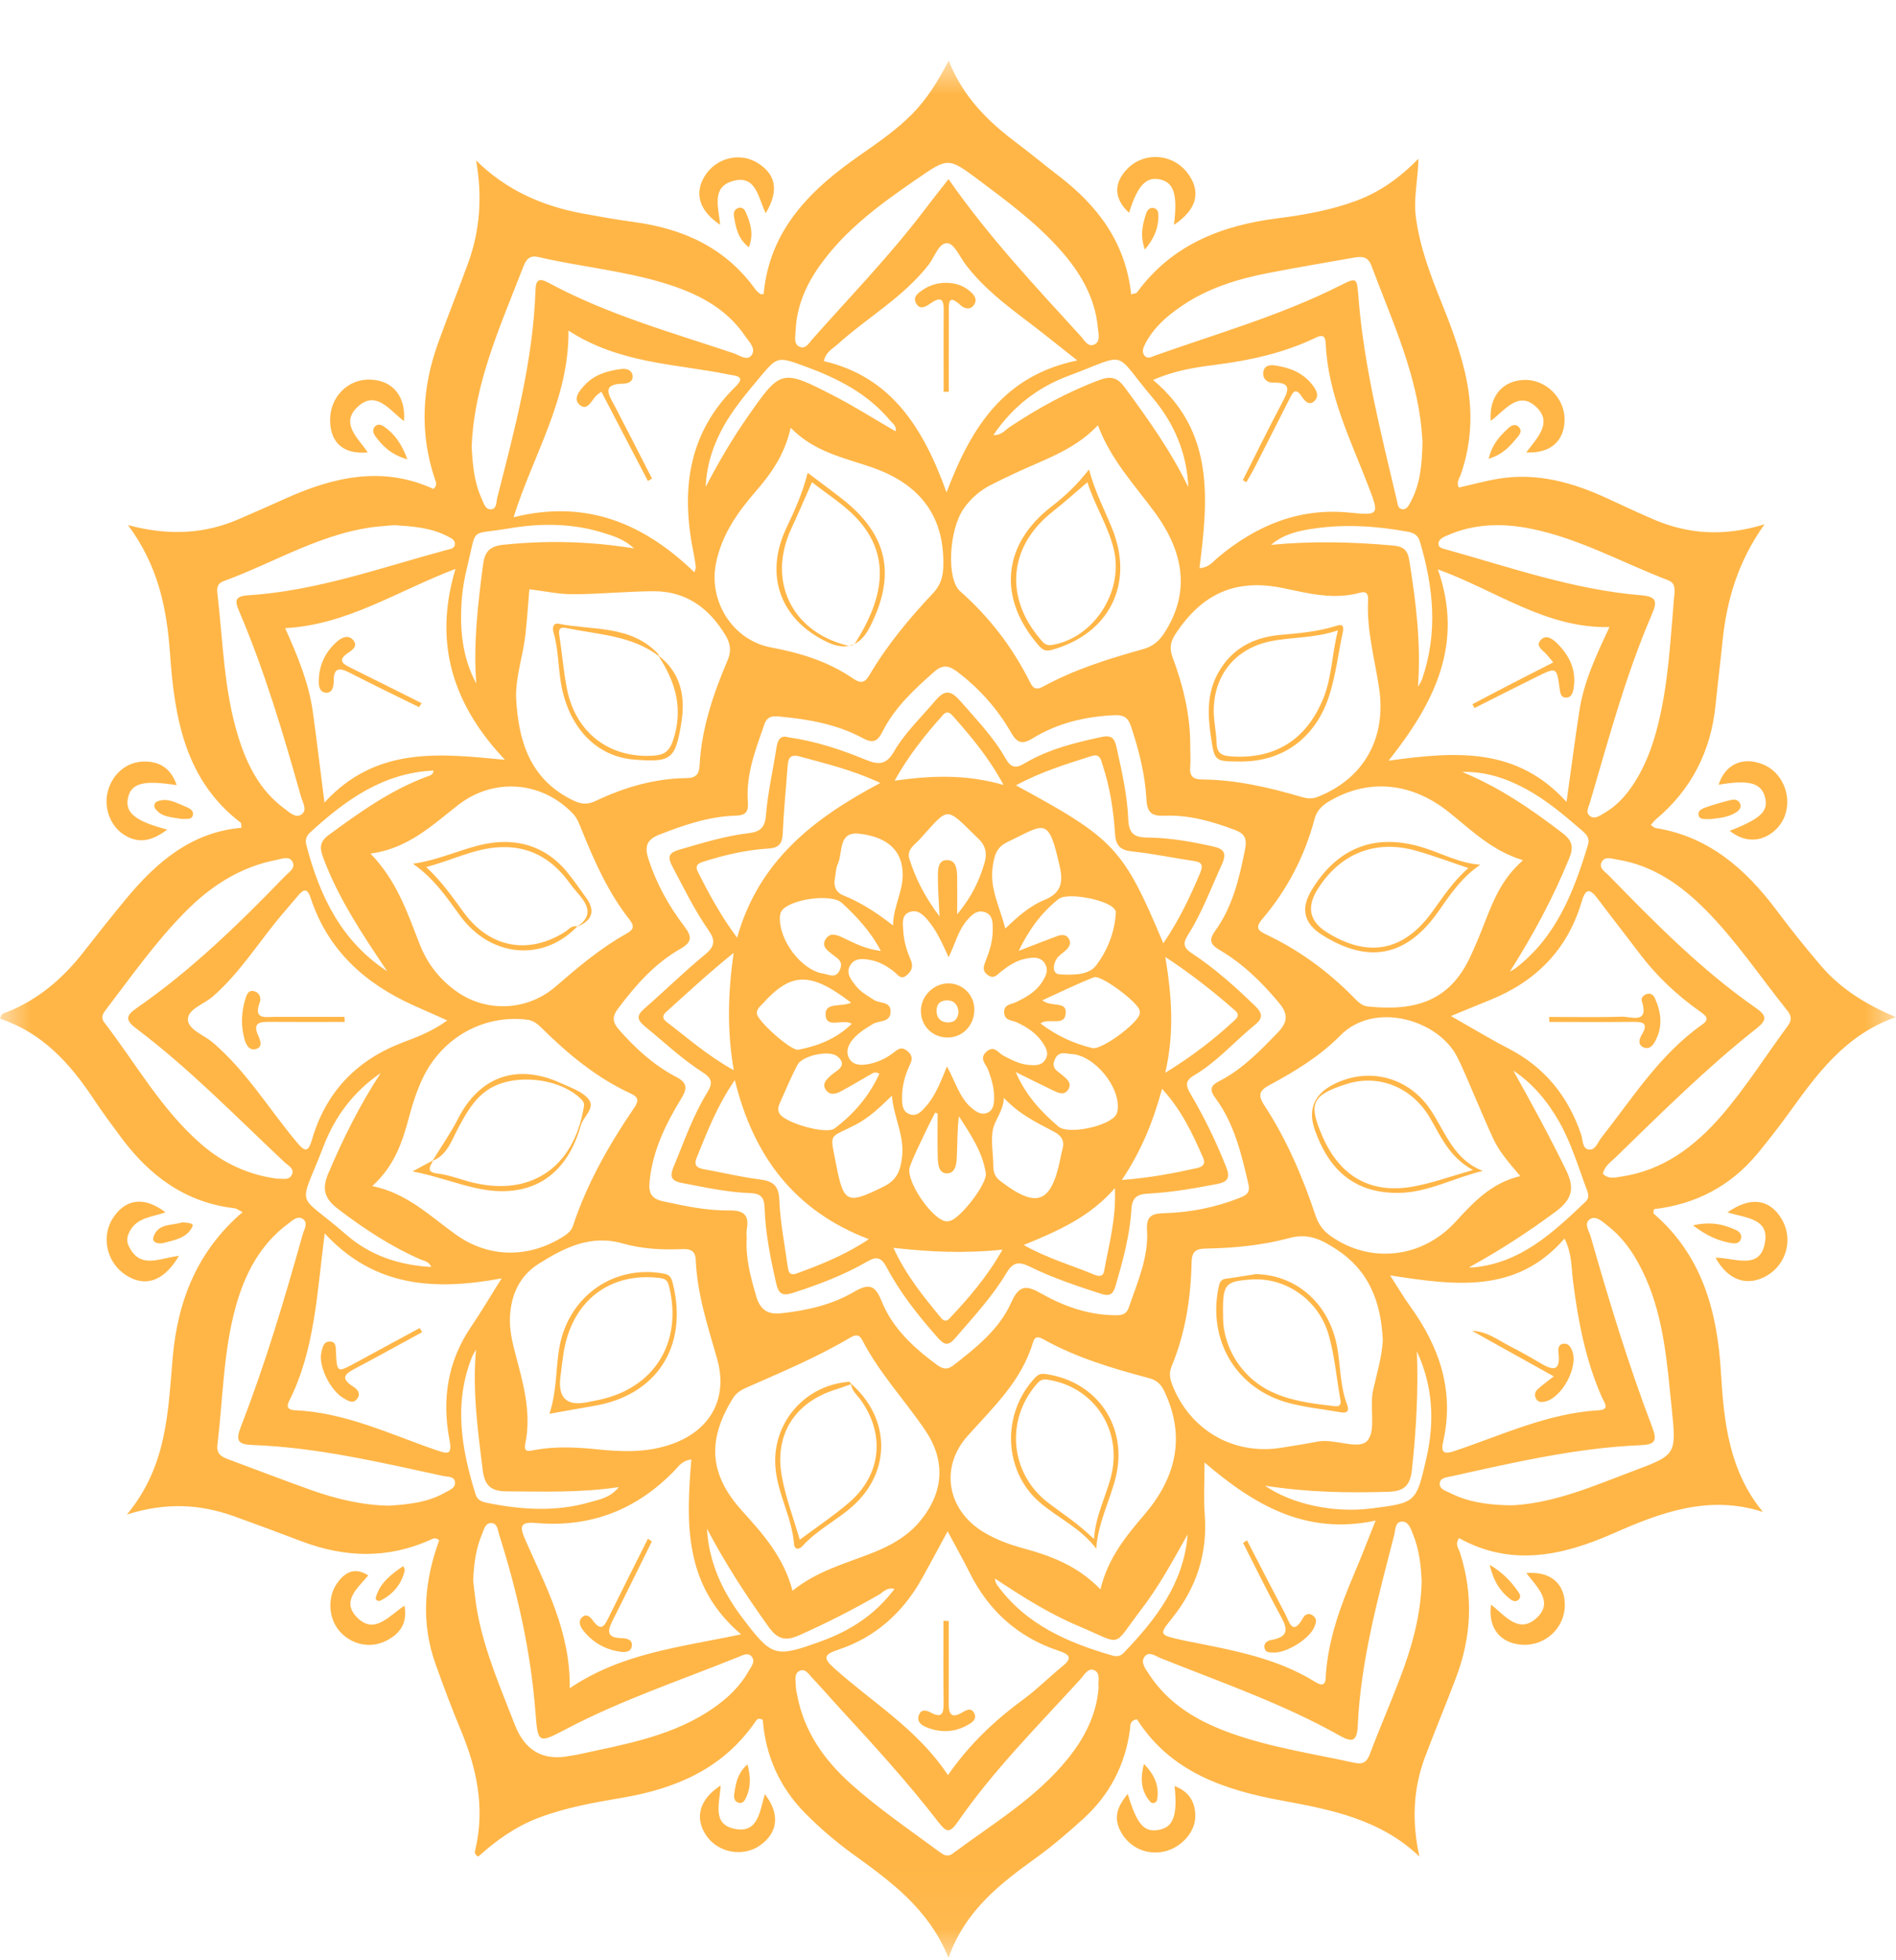 <?xml version="1.0" encoding="UTF-8"?> <svg xmlns="http://www.w3.org/2000/svg" width="30" height="31" viewBox="0 0 30 31" fill="none"><mask id="mask0_183_116" style="mask-type:luminance" maskUnits="userSpaceOnUse" x="0" y="0" width="30" height="31"><path d="M0 0.958H30V30.958H0V0.958Z" fill="white"></path></mask><g mask="url(#mask0_183_116)"><path d="M28.809 15.269C28.566 14.985 28.333 14.693 28.109 14.394C27.618 13.739 27.035 13.229 26.198 13.095C26.175 13.091 26.154 13.069 26.121 13.048C26.149 13.016 26.169 12.984 26.196 12.962C26.762 12.489 27.072 11.882 27.145 11.148C27.179 10.812 27.221 10.478 27.255 10.142C27.321 9.496 27.496 8.886 27.919 8.292C27.267 8.491 26.704 8.447 26.157 8.211C25.91 8.105 25.666 7.989 25.422 7.877C24.88 7.628 24.322 7.473 23.721 7.569C23.505 7.604 23.294 7.663 23.083 7.71C23.04 7.627 23.09 7.571 23.11 7.514C23.3 6.976 23.309 6.434 23.178 5.882C23.089 5.507 22.956 5.148 22.812 4.792C22.633 4.349 22.464 3.905 22.402 3.425C22.365 3.132 22.436 2.844 22.444 2.51C22.137 2.822 21.826 3.038 21.465 3.173C21.061 3.323 20.64 3.398 20.217 3.452C19.328 3.565 18.544 3.868 17.99 4.625C17.978 4.641 17.944 4.641 17.898 4.655C17.812 3.833 17.364 3.248 16.742 2.774C16.519 2.604 16.305 2.425 16.082 2.257C15.628 1.917 15.234 1.527 15.011 0.958C14.844 1.282 14.668 1.566 14.43 1.806C14.185 2.053 13.901 2.249 13.619 2.446C12.833 2.99 12.176 3.626 12.083 4.651C12.047 4.651 12.034 4.655 12.029 4.65C12.001 4.625 11.971 4.602 11.95 4.573C11.475 3.914 10.806 3.615 10.03 3.511C9.763 3.476 9.498 3.427 9.233 3.379C8.592 3.263 8.014 3.012 7.533 2.537C7.633 3.102 7.597 3.637 7.408 4.158C7.254 4.58 7.087 4.996 6.934 5.419C6.678 6.127 6.637 6.844 6.878 7.567C6.894 7.618 6.93 7.67 6.858 7.732C6.065 7.368 5.292 7.536 4.529 7.879C4.284 7.99 4.037 8.097 3.79 8.205C3.238 8.447 2.669 8.476 2.025 8.304C2.505 8.947 2.64 9.628 2.69 10.337C2.762 11.358 2.928 12.339 3.811 13.012C3.82 13.02 3.815 13.045 3.82 13.091C3.032 13.159 2.479 13.631 1.997 14.212C1.765 14.492 1.539 14.778 1.315 15.064C0.992 15.476 0.607 15.805 0.119 16.002C0.075 16.02 0.012 16.021 0.003 16.111C0.662 16.329 1.104 16.811 1.478 17.375C1.617 17.586 1.768 17.788 1.918 17.99C2.371 18.6 2.94 19.019 3.712 19.108C3.744 19.112 3.774 19.137 3.838 19.169C3.121 19.783 2.81 20.572 2.732 21.474C2.658 22.319 2.647 23.183 2.008 23.951C2.637 23.752 3.175 23.79 3.704 23.979C4.062 24.108 4.419 24.241 4.775 24.376C5.455 24.633 6.132 24.655 6.806 24.353C6.846 24.336 6.888 24.305 6.949 24.359C6.714 25.001 6.654 25.66 6.894 26.323C7.02 26.675 7.151 27.025 7.295 27.37C7.545 27.971 7.673 28.584 7.525 29.233C7.516 29.27 7.492 29.324 7.568 29.36C7.848 29.108 8.155 28.887 8.515 28.75C8.944 28.586 9.392 28.507 9.84 28.431C10.694 28.287 11.444 27.97 11.956 27.221C11.976 27.192 12.003 27.16 12.069 27.199C12.113 27.763 12.334 28.266 12.744 28.679C12.975 28.911 13.223 29.124 13.486 29.315C14.084 29.748 14.686 30.175 15.008 30.96C15.283 30.194 15.843 29.778 16.412 29.367C16.667 29.181 16.908 28.974 17.143 28.761C17.558 28.383 17.804 27.911 17.88 27.35C17.887 27.292 17.868 27.212 17.99 27.189C18.52 28.022 19.372 28.308 20.288 28.476C21.067 28.619 21.843 28.772 22.459 29.36C22.338 28.812 22.358 28.294 22.547 27.789C22.704 27.369 22.879 26.955 23.037 26.535C23.285 25.883 23.316 25.222 23.101 24.554C23.079 24.487 23.019 24.423 23.086 24.324C23.904 24.778 24.712 24.608 25.515 24.255C26.27 23.922 27.033 23.632 27.894 23.91C27.356 23.257 27.276 22.481 27.23 21.701C27.172 20.734 26.931 19.852 26.166 19.193C26.158 19.186 26.167 19.161 26.169 19.122C26.826 19.046 27.383 18.76 27.812 18.239C27.984 18.03 28.151 17.816 28.309 17.597C28.753 16.983 29.194 16.368 29.997 16.085C29.508 15.878 29.117 15.629 28.809 15.269ZM22.896 8.469C23.329 8.277 23.782 8.271 24.233 8.363C24.994 8.518 25.673 8.9 26.391 9.175C26.508 9.219 26.505 9.307 26.488 9.454C26.432 10.093 26.402 10.786 26.234 11.462C26.148 11.809 26.025 12.14 25.821 12.437C25.704 12.608 25.563 12.756 25.382 12.859C25.311 12.9 25.231 12.964 25.154 12.902C25.083 12.847 25.137 12.762 25.157 12.694C25.452 11.69 25.723 10.677 26.138 9.714C26.231 9.498 26.203 9.433 25.96 9.413C24.899 9.325 23.897 8.972 22.88 8.689C22.827 8.674 22.757 8.663 22.76 8.596C22.764 8.525 22.837 8.495 22.896 8.469ZM22.305 20.647C22.214 20.521 22.135 20.386 21.995 20.169C23.037 20.332 23.997 20.459 24.755 19.587C24.875 19.825 24.862 20.051 24.89 20.263C24.97 20.897 25.09 21.518 25.35 22.105C25.383 22.179 25.479 22.292 25.299 22.302C24.487 22.349 23.761 22.698 23.007 22.949C22.855 23 22.795 22.975 22.833 22.806C23.019 21.997 22.775 21.294 22.305 20.647ZM21.63 22.789C21.489 22.934 21.117 22.745 20.844 22.798C20.652 22.835 20.46 22.866 20.268 22.896C19.526 23.012 18.851 22.63 18.562 21.934C18.519 21.829 18.487 21.729 18.537 21.611C18.755 21.086 18.842 20.533 18.854 19.968C18.858 19.8 18.91 19.748 19.079 19.745C19.525 19.738 19.973 19.694 20.401 19.579C20.701 19.498 20.907 19.602 21.142 19.755C21.654 20.088 21.851 20.573 21.88 21.196C21.869 21.438 21.789 21.709 21.727 21.982C21.665 22.257 21.78 22.634 21.63 22.789ZM19.062 23.948C19.043 23.698 19.059 23.445 19.059 23.128C19.837 23.794 20.66 24.285 21.766 24.047C21.635 24.372 21.537 24.631 21.428 24.886C21.211 25.394 21.022 25.909 20.98 26.468C20.973 26.557 20.991 26.71 20.813 26.6C20.191 26.213 19.486 26.094 18.787 25.954C18.75 25.947 18.714 25.939 18.678 25.931C18.34 25.853 18.337 25.85 18.547 25.589C18.932 25.109 19.109 24.568 19.062 23.948ZM11.726 25.846C10.748 26.052 9.837 26.143 9.015 26.698C9.027 25.793 8.631 25.082 8.311 24.349C8.215 24.13 8.232 24.063 8.492 24.086C9.347 24.159 10.077 23.875 10.677 23.252C10.739 23.189 10.787 23.102 10.939 23.079C10.857 24.078 10.812 25.069 11.726 25.846H11.726ZM10.665 22.824C10.252 22.981 9.828 22.962 9.401 22.915C9.087 22.885 8.772 22.873 8.458 22.931C8.372 22.947 8.281 22.978 8.312 22.828C8.412 22.342 8.28 21.881 8.157 21.419C8.104 21.22 8.058 21.021 8.07 20.811C8.09 20.46 8.232 20.168 8.525 19.985C8.928 19.732 9.344 19.519 9.855 19.665C10.158 19.751 10.478 19.768 10.794 19.754C10.926 19.749 11.003 19.777 11.009 19.931C11.032 20.47 11.201 20.977 11.347 21.49C11.519 22.096 11.257 22.6 10.665 22.824ZM10.98 8.78C10.994 8.843 11.001 8.909 11.01 8.973C11.011 8.982 11.005 8.991 10.988 9.051C10.19 8.28 9.278 7.892 8.126 8.18C8.443 7.176 9.004 6.315 8.995 5.228C9.81 5.756 10.693 5.751 11.532 5.923C11.629 5.943 11.812 5.943 11.642 6.11C10.87 6.863 10.771 7.781 10.981 8.78H10.98ZM11.476 10.041C11.555 10.169 11.577 10.29 11.515 10.436C11.287 10.97 11.1 11.518 11.069 12.107C11.062 12.238 11.015 12.304 10.866 12.305C10.358 12.31 9.878 12.451 9.421 12.668C9.279 12.735 9.176 12.713 9.037 12.642C8.376 12.305 8.202 11.709 8.166 11.033C8.159 10.691 8.277 10.369 8.314 10.035C8.34 9.797 8.356 9.557 8.376 9.319C8.605 9.346 8.835 9.398 9.064 9.397C9.49 9.397 9.915 9.352 10.341 9.35C10.851 9.348 11.215 9.612 11.476 10.041ZM18.244 6.009C18.596 5.856 18.917 5.809 19.233 5.769C19.771 5.7 20.294 5.587 20.787 5.355C20.879 5.312 20.969 5.265 20.976 5.427C21.011 6.244 21.372 6.96 21.656 7.7C21.826 8.143 21.823 8.154 21.348 8.106C20.547 8.028 19.875 8.313 19.272 8.815C19.197 8.877 19.139 8.973 18.979 8.985C19.115 7.904 19.223 6.826 18.244 6.008V6.009ZM20.314 9.303C20.714 9.387 21.11 9.488 21.52 9.373C21.628 9.343 21.651 9.402 21.647 9.492C21.622 9.966 21.752 10.419 21.821 10.881C21.941 11.681 21.573 12.32 20.844 12.604C20.758 12.638 20.681 12.629 20.601 12.605C20.083 12.453 19.56 12.331 19.018 12.327C18.872 12.325 18.819 12.268 18.832 12.125C18.841 12.023 18.833 11.919 18.833 11.816C18.838 11.322 18.724 10.851 18.553 10.393C18.502 10.256 18.518 10.15 18.598 10.029C19.024 9.379 19.561 9.144 20.314 9.303ZM24.726 13.177C24.23 12.796 23.719 12.447 23.135 12.208C23.492 12.198 23.817 12.302 24.124 12.466C24.463 12.646 24.754 12.894 25.043 13.144C25.111 13.204 25.156 13.262 25.126 13.361C24.901 14.105 24.625 14.816 23.983 15.31C23.955 15.332 23.922 15.347 23.89 15.365C24.256 14.79 24.574 14.201 24.829 13.575C24.901 13.398 24.882 13.297 24.726 13.177ZM24.098 13.604C23.773 13.888 23.635 14.224 23.502 14.564C23.424 14.764 23.344 14.963 23.251 15.157C22.93 15.822 22.408 15.996 21.646 15.917C21.544 15.907 21.483 15.838 21.417 15.771C21.015 15.362 20.56 15.029 20.044 14.783C19.907 14.718 19.852 14.676 19.975 14.532C20.366 14.072 20.642 13.544 20.798 12.958C20.832 12.83 20.904 12.751 21.013 12.683C21.63 12.309 22.322 12.36 22.927 12.845C23.282 13.129 23.607 13.455 24.098 13.604ZM19.236 17.372C19.531 17.773 19.642 18.248 19.753 18.724C19.786 18.867 19.716 18.904 19.611 18.945C19.226 19.097 18.826 19.175 18.415 19.186C18.219 19.192 18.136 19.236 18.149 19.455C18.175 19.887 17.997 20.278 17.861 20.676C17.816 20.807 17.719 20.801 17.614 20.799C17.204 20.789 16.827 20.655 16.477 20.457C16.252 20.329 16.129 20.309 16.003 20.593C15.813 21.021 15.447 21.311 15.084 21.593C14.979 21.673 14.905 21.644 14.814 21.576C14.45 21.306 14.119 21.001 13.947 20.571C13.843 20.306 13.733 20.301 13.507 20.433C13.158 20.636 12.768 20.724 12.366 20.768C12.14 20.793 12.026 20.71 11.963 20.492C11.877 20.193 11.796 19.897 11.815 19.582C11.815 19.535 11.808 19.487 11.816 19.442C11.86 19.203 11.757 19.139 11.529 19.142C11.176 19.146 10.829 19.071 10.484 18.996C10.305 18.956 10.262 18.862 10.277 18.698C10.321 18.208 10.53 17.78 10.78 17.372C10.88 17.208 10.875 17.123 10.697 17.03C10.348 16.847 10.058 16.584 9.797 16.287C9.692 16.168 9.681 16.08 9.78 15.949C10.058 15.58 10.36 15.236 10.763 15.007C10.959 14.896 10.948 14.807 10.826 14.647C10.582 14.326 10.387 13.976 10.261 13.588C10.2 13.4 10.221 13.282 10.43 13.2C10.822 13.047 11.216 12.911 11.64 12.899C11.796 12.894 11.846 12.844 11.833 12.68C11.801 12.248 11.956 11.852 12.095 11.454C12.14 11.324 12.229 11.321 12.337 11.332C12.793 11.374 13.241 11.453 13.649 11.672C13.812 11.76 13.883 11.73 13.965 11.568C14.158 11.185 14.468 10.9 14.785 10.621C14.919 10.503 15.02 10.527 15.149 10.625C15.496 10.888 15.78 11.207 15.997 11.583C16.09 11.746 16.169 11.781 16.34 11.676C16.736 11.433 17.177 11.33 17.64 11.31C17.787 11.304 17.852 11.353 17.898 11.494C18.023 11.871 18.119 12.252 18.14 12.646C18.152 12.866 18.237 12.907 18.429 12.9C18.815 12.885 19.18 12.99 19.54 13.125C19.688 13.181 19.734 13.259 19.702 13.421C19.611 13.884 19.505 14.34 19.223 14.727C19.111 14.881 19.171 14.949 19.305 15.028C19.669 15.243 19.967 15.535 20.239 15.861C20.391 16.045 20.372 16.169 20.213 16.334C19.933 16.624 19.654 16.912 19.292 17.097C19.141 17.174 19.14 17.243 19.236 17.372ZM18.416 10.02C18.335 10.143 18.237 10.223 18.093 10.264C17.547 10.416 17.006 10.584 16.506 10.857C16.392 10.92 16.345 10.886 16.294 10.782C16.019 10.232 15.652 9.756 15.191 9.349C14.973 9.156 15.016 8.383 15.244 8.05C15.357 7.885 15.505 7.757 15.68 7.668C15.887 7.563 16.098 7.464 16.31 7.371C16.683 7.208 17.061 7.054 17.372 6.725C17.573 7.265 17.946 7.661 18.266 8.095C18.771 8.78 18.813 9.416 18.416 10.02ZM14.977 7.787C14.606 6.755 14.095 5.958 13.036 5.711C13.066 5.566 13.172 5.517 13.25 5.448C13.725 5.018 14.296 4.7 14.697 4.182C14.791 4.06 14.857 3.832 14.994 3.846C15.101 3.857 15.19 4.068 15.286 4.193C15.562 4.553 15.916 4.824 16.273 5.093C16.508 5.272 16.739 5.459 17.046 5.7C15.893 5.939 15.375 6.736 14.977 7.787ZM14.925 8.975C14.919 9.131 14.876 9.262 14.765 9.379C14.388 9.779 14.035 10.202 13.755 10.679C13.676 10.812 13.609 10.806 13.493 10.727C13.103 10.46 12.662 10.325 12.201 10.239C11.598 10.127 11.204 9.512 11.33 8.901C11.42 8.464 11.662 8.113 11.945 7.786C12.191 7.502 12.412 7.204 12.511 6.765C12.891 7.155 13.364 7.239 13.807 7.395C14.587 7.669 14.953 8.196 14.925 8.975ZM9.063 12.865C9.137 12.942 9.169 13.039 9.208 13.134C9.408 13.629 9.625 14.116 9.957 14.538C10.047 14.652 10.024 14.703 9.907 14.768C9.499 14.996 9.144 15.297 8.791 15.602C8.354 15.982 7.712 16.018 7.237 15.688C6.962 15.497 6.762 15.243 6.64 14.93C6.447 14.437 6.281 13.93 5.862 13.499C6.454 13.42 6.833 13.056 7.242 12.736C7.809 12.291 8.572 12.352 9.063 12.865ZM6.751 12.283C6.179 12.496 5.689 12.847 5.201 13.205C5.058 13.309 5.056 13.409 5.113 13.561C5.356 14.216 5.742 14.786 6.126 15.359C5.401 14.885 5.056 14.168 4.847 13.362C4.825 13.28 4.848 13.219 4.909 13.163C5.466 12.653 6.062 12.221 6.861 12.186C6.852 12.259 6.796 12.266 6.751 12.283ZM4.917 14.205C5.191 15.034 5.781 15.558 6.551 15.903C6.719 15.978 6.887 16.052 7.077 16.137C6.851 16.302 6.618 16.394 6.387 16.48C5.649 16.757 5.157 17.263 4.935 18.027C4.874 18.237 4.814 18.206 4.697 18.065C4.255 17.537 3.897 16.938 3.365 16.485C3.225 16.367 2.975 16.281 2.973 16.122C2.971 15.959 3.227 15.881 3.365 15.761C3.799 15.384 4.097 14.893 4.464 14.46C4.548 14.36 4.633 14.261 4.718 14.162C4.81 14.053 4.865 14.047 4.917 14.205ZM5.122 18.12C5.303 17.65 5.6 17.259 6.023 16.97C5.694 17.473 5.429 18.005 5.194 18.558C5.087 18.813 5.14 18.96 5.35 19.12C5.759 19.432 6.184 19.712 6.656 19.918C6.714 19.943 6.785 19.947 6.824 20.036C6.31 20.009 5.851 19.852 5.472 19.52C4.675 18.825 4.722 19.159 5.122 18.12ZM5.89 18.757C6.238 18.443 6.366 18.067 6.47 17.674C6.524 17.467 6.592 17.26 6.681 17.067C6.986 16.411 7.647 16.043 8.337 16.125C8.44 16.137 8.507 16.194 8.572 16.259C8.992 16.673 9.442 17.046 9.981 17.294C10.116 17.356 10.103 17.419 10.03 17.526C9.635 18.106 9.29 18.712 9.067 19.383C9.042 19.46 8.99 19.504 8.926 19.547C8.372 19.902 7.735 19.901 7.203 19.517C6.798 19.226 6.436 18.867 5.89 18.757ZM11.596 22.114C11.649 22.028 11.723 21.983 11.809 21.945C12.361 21.701 12.919 21.469 13.44 21.161C13.52 21.114 13.587 21.085 13.644 21.194C13.912 21.713 14.312 22.137 14.637 22.615C14.964 23.095 14.937 23.593 14.562 24.051C14.36 24.297 14.095 24.442 13.806 24.557C13.378 24.727 12.926 24.843 12.54 25.157C12.405 24.638 12.082 24.267 11.748 23.9C11.223 23.323 11.183 22.783 11.596 22.114ZM14.589 24.962C14.719 24.729 14.844 24.493 14.994 24.216C15.124 24.461 15.237 24.66 15.34 24.866C15.641 25.473 16.108 25.892 16.746 26.104C16.949 26.171 16.962 26.23 16.799 26.361C16.598 26.524 16.413 26.712 16.204 26.866C15.751 27.198 15.345 27.575 14.999 28.073C14.523 27.349 13.805 26.926 13.199 26.381C13.027 26.227 13.026 26.167 13.26 26.09C13.848 25.896 14.286 25.505 14.589 24.961V24.962ZM15.313 22.705C15.718 22.253 16.165 21.837 16.345 21.227C16.377 21.12 16.441 21.141 16.515 21.183C17.039 21.474 17.608 21.642 18.183 21.795C18.301 21.826 18.371 21.891 18.423 22.002C18.768 22.728 18.603 23.372 18.108 23.952C17.815 24.295 17.532 24.638 17.412 25.134C17.046 24.756 16.622 24.603 16.179 24.482C15.965 24.424 15.755 24.345 15.562 24.229C14.986 23.88 14.865 23.203 15.313 22.705ZM21.06 19.551C20.94 19.467 20.864 19.366 20.816 19.224C20.611 18.61 20.357 18.017 20.002 17.475C19.898 17.315 19.93 17.243 20.091 17.157C20.494 16.942 20.889 16.699 21.208 16.375C21.75 15.826 22.757 16.129 23.054 16.71C23.16 16.917 23.245 17.136 23.339 17.35C23.436 17.571 23.528 17.796 23.631 18.016C23.73 18.226 23.886 18.399 24.055 18.599C23.592 18.709 23.311 19.017 23.027 19.326C22.498 19.901 21.682 19.986 21.061 19.551H21.06ZM23.325 20.042C23.297 20.045 23.27 20.043 23.243 20.043C23.723 19.78 24.179 19.485 24.619 19.158C24.872 18.97 24.922 18.794 24.78 18.505C24.519 17.971 24.236 17.451 23.944 16.93C24.256 17.137 24.486 17.417 24.67 17.739C24.865 18.081 24.974 18.46 25.112 18.826C25.136 18.889 25.146 18.95 25.087 19.005C24.579 19.488 24.069 19.968 23.325 20.042ZM25.127 18.177C25.034 18.155 25.046 18.02 25.016 17.935C24.809 17.333 24.44 16.877 23.873 16.584C23.579 16.432 23.296 16.26 22.958 16.068C23.199 15.969 23.384 15.892 23.571 15.817C24.294 15.526 24.8 15.026 25.025 14.263C25.085 14.059 25.148 14.037 25.278 14.21C25.496 14.501 25.721 14.786 25.94 15.076C26.212 15.437 26.537 15.741 26.904 16C26.99 16.061 27.061 16.114 26.932 16.204C26.263 16.674 25.834 17.362 25.339 17.99C25.279 18.065 25.242 18.205 25.127 18.177ZM25.466 9.917C25.255 10.366 25.061 10.781 24.991 11.236C24.921 11.688 24.863 12.141 24.787 12.682C24.002 11.816 23.046 11.88 21.971 12.03C22.704 11.106 23.165 10.181 22.751 9.004C23.686 9.345 24.458 9.938 25.466 9.917ZM22.501 10.741C22.486 10.784 22.458 10.821 22.436 10.861C22.487 10.175 22.404 9.52 22.299 8.862C22.27 8.683 22.194 8.64 22.03 8.626C21.393 8.569 20.756 8.555 20.112 8.616C20.311 8.444 20.557 8.391 20.801 8.357C21.29 8.287 21.779 8.319 22.265 8.407C22.361 8.424 22.434 8.454 22.467 8.566C22.683 9.289 22.754 10.012 22.501 10.741ZM18.121 5.436C18.254 5.179 18.465 4.997 18.698 4.839C19.112 4.556 19.582 4.412 20.066 4.318C20.512 4.23 20.96 4.157 21.407 4.077C21.531 4.055 21.64 4.042 21.699 4.2C21.997 4.996 22.356 5.771 22.474 6.624C22.493 6.762 22.501 6.903 22.508 6.98C22.501 7.354 22.471 7.661 22.319 7.94C22.289 7.994 22.258 8.069 22.178 8.051C22.115 8.037 22.115 7.967 22.102 7.913C21.851 6.848 21.579 5.788 21.494 4.692C21.47 4.386 21.47 4.382 21.198 4.519C20.265 4.988 19.263 5.273 18.285 5.62C18.226 5.64 18.158 5.687 18.107 5.621C18.062 5.564 18.091 5.494 18.121 5.436ZM18.24 6.293C18.579 6.695 18.78 7.167 18.803 7.705C18.53 7.138 18.169 6.632 17.799 6.13C17.688 5.978 17.587 5.939 17.404 6.007C16.896 6.195 16.426 6.454 15.976 6.753C15.904 6.802 15.846 6.885 15.718 6.881C16.023 6.428 16.426 6.122 16.908 5.943C17.879 5.581 17.594 5.529 18.24 6.293ZM12.589 5.235C12.604 4.847 12.751 4.509 12.973 4.198C13.383 3.623 13.94 3.22 14.51 2.829C15.001 2.491 15.004 2.488 15.48 2.842C15.928 3.177 16.378 3.51 16.755 3.928C17.081 4.289 17.327 4.691 17.372 5.19C17.38 5.278 17.415 5.4 17.318 5.447C17.213 5.497 17.158 5.379 17.099 5.315C16.376 4.523 15.641 3.741 15.008 2.833C14.861 3.02 14.729 3.187 14.601 3.356C14.062 4.062 13.443 4.699 12.855 5.363C12.802 5.422 12.748 5.524 12.657 5.486C12.551 5.443 12.586 5.323 12.589 5.235ZM12.009 5.983C12.301 5.634 12.298 5.634 12.736 5.793C13.248 5.98 13.726 6.221 14.085 6.651C14.123 6.696 14.187 6.732 14.172 6.822C13.848 6.635 13.537 6.437 13.211 6.268C12.358 5.828 12.357 5.834 11.815 6.612C11.576 6.957 11.364 7.319 11.166 7.7C11.181 7.321 11.306 6.975 11.502 6.652C11.649 6.412 11.829 6.198 12.009 5.983ZM7.686 5.819C7.85 5.273 8.075 4.748 8.281 4.216C8.329 4.093 8.385 4.033 8.526 4.066C9.176 4.218 9.847 4.278 10.487 4.471C11.001 4.625 11.478 4.852 11.794 5.32C11.854 5.408 11.967 5.514 11.892 5.617C11.821 5.715 11.701 5.618 11.61 5.587C10.616 5.254 9.604 4.972 8.674 4.469C8.53 4.392 8.479 4.424 8.473 4.588C8.435 5.711 8.144 6.788 7.869 7.867C7.851 7.937 7.862 8.044 7.776 8.054C7.678 8.066 7.654 7.956 7.62 7.882C7.5 7.622 7.479 7.342 7.463 7.063C7.479 6.635 7.565 6.224 7.686 5.819ZM7.308 9.461C7.322 9.293 7.353 9.125 7.393 8.963C7.552 8.316 7.417 8.465 8.036 8.359C8.54 8.272 9.053 8.271 9.551 8.428C9.708 8.478 9.871 8.524 10.033 8.673C9.319 8.557 8.644 8.545 7.963 8.615C7.737 8.639 7.668 8.734 7.642 8.937C7.562 9.558 7.487 10.179 7.536 10.81C7.308 10.385 7.271 9.928 7.308 9.46V9.461ZM7.99 12.016C6.962 11.917 5.956 11.796 5.134 12.691C5.066 12.16 5.012 11.707 4.95 11.257C4.886 10.8 4.711 10.377 4.512 9.934C5.495 9.881 6.284 9.347 7.207 8.997C6.848 10.188 7.18 11.16 7.99 12.016ZM3.77 11.65C3.54 10.911 3.529 10.138 3.439 9.376C3.429 9.296 3.444 9.225 3.529 9.194C4.363 8.891 5.132 8.397 6.043 8.321C6.108 8.316 6.172 8.311 6.237 8.305C6.524 8.324 6.812 8.342 7.075 8.478C7.13 8.507 7.206 8.533 7.197 8.612C7.19 8.679 7.12 8.682 7.067 8.697C6.029 8.977 5.012 9.345 3.928 9.414C3.708 9.428 3.715 9.506 3.787 9.673C4.19 10.621 4.484 11.607 4.762 12.597C4.788 12.69 4.869 12.812 4.769 12.881C4.674 12.945 4.578 12.844 4.498 12.786C4.112 12.502 3.908 12.095 3.77 11.65ZM3.185 18.095C2.556 17.551 2.153 16.823 1.653 16.173C1.582 16.081 1.637 16.019 1.688 15.952C2.084 15.432 2.462 14.897 2.922 14.43C3.328 14.016 3.798 13.709 4.376 13.599C4.462 13.582 4.579 13.53 4.629 13.63C4.681 13.73 4.57 13.794 4.508 13.858C3.781 14.609 3.033 15.338 2.172 15.935C1.992 16.059 1.973 16.128 2.16 16.268C3.002 16.904 3.738 17.662 4.505 18.383C4.561 18.435 4.668 18.481 4.615 18.583C4.569 18.672 4.467 18.635 4.387 18.64C3.931 18.581 3.531 18.395 3.185 18.095ZM7.04 23.606C6.764 23.76 6.46 23.793 6.148 23.811C5.731 23.803 5.326 23.706 4.931 23.567C4.494 23.412 4.061 23.244 3.626 23.083C3.521 23.043 3.421 23.006 3.44 22.852C3.529 22.118 3.532 21.373 3.732 20.657C3.876 20.142 4.116 19.682 4.554 19.356C4.625 19.303 4.711 19.214 4.8 19.283C4.877 19.342 4.812 19.443 4.79 19.519C4.502 20.545 4.199 21.567 3.812 22.56C3.724 22.786 3.765 22.844 4 22.852C5.024 22.89 6.018 23.127 7.015 23.342C7.083 23.357 7.187 23.344 7.199 23.435C7.212 23.532 7.109 23.567 7.039 23.606H7.04ZM7.113 22.776C7.16 23.019 7.075 22.991 6.903 22.933C6.169 22.68 5.459 22.336 4.665 22.302C4.563 22.297 4.526 22.254 4.572 22.162C4.983 21.351 5.014 20.455 5.138 19.506C5.928 20.361 6.882 20.411 7.937 20.217C7.759 20.499 7.615 20.745 7.455 20.98C7.08 21.53 6.99 22.134 7.113 22.775V22.776ZM7.468 21.461C7.484 21.42 7.51 21.383 7.532 21.343C7.473 21.987 7.559 22.613 7.637 23.242C7.668 23.499 7.771 23.585 8.025 23.585C8.6 23.587 9.173 23.609 9.791 23.518C9.65 23.69 9.486 23.712 9.338 23.755C8.799 23.912 8.256 23.877 7.714 23.768C7.627 23.75 7.555 23.729 7.525 23.632C7.301 22.913 7.176 22.193 7.468 21.461ZM11.849 26.422C11.688 26.706 11.451 26.912 11.18 27.083C10.551 27.478 9.833 27.595 9.127 27.75C9.09 27.758 9.053 27.761 9.017 27.768C8.597 27.852 8.307 27.689 8.147 27.278C7.921 26.695 7.669 26.119 7.554 25.499C7.523 25.334 7.509 25.166 7.487 24.999C7.497 24.742 7.528 24.492 7.629 24.256C7.66 24.184 7.679 24.076 7.784 24.087C7.872 24.097 7.876 24.199 7.897 24.265C8.186 25.177 8.396 26.106 8.471 27.062C8.511 27.572 8.508 27.581 8.962 27.342C9.837 26.882 10.772 26.572 11.683 26.204C11.751 26.177 11.833 26.129 11.89 26.194C11.96 26.273 11.887 26.355 11.849 26.422ZM11.742 25.579C11.428 25.164 11.217 24.708 11.186 24.175C11.473 24.72 11.805 25.232 12.163 25.73C12.305 25.928 12.433 25.955 12.644 25.861C13.078 25.669 13.499 25.454 13.91 25.217C13.977 25.178 14.031 25.099 14.153 25.128C13.844 25.54 13.447 25.792 12.988 25.957C12.26 26.22 12.215 26.205 11.742 25.579ZM17.383 26.693C17.348 27.118 17.163 27.481 16.901 27.806C16.397 28.434 15.71 28.839 15.077 29.311C14.986 29.378 14.924 29.33 14.855 29.279C14.384 28.931 13.898 28.601 13.461 28.209C13.043 27.834 12.728 27.391 12.617 26.824C12.606 26.77 12.593 26.714 12.592 26.658C12.59 26.576 12.562 26.472 12.647 26.426C12.74 26.376 12.795 26.476 12.848 26.531C12.997 26.687 13.136 26.85 13.281 27.007C13.824 27.597 14.365 28.188 14.855 28.824C14.968 28.97 15.026 28.996 15.146 28.824C15.715 27.999 16.422 27.294 17.094 26.557C17.154 26.492 17.211 26.372 17.31 26.412C17.423 26.459 17.368 26.594 17.383 26.693ZM17.779 26.14C17.726 26.195 17.667 26.2 17.601 26.181C16.893 25.977 16.234 25.692 15.779 25.068C15.759 25.041 15.746 25.01 15.744 24.964C16.171 25.247 16.6 25.52 17.068 25.716C17.785 26.017 17.585 26.07 18.055 25.457C18.339 25.087 18.561 24.677 18.792 24.265C18.731 25.041 18.289 25.609 17.779 26.14ZM22.154 26.534C22.002 26.936 21.829 27.33 21.678 27.732C21.63 27.861 21.574 27.907 21.435 27.878C20.783 27.735 20.122 27.638 19.49 27.414C18.965 27.228 18.494 26.959 18.178 26.473C18.124 26.389 18.04 26.287 18.114 26.195C18.184 26.108 18.287 26.192 18.368 26.224C19.323 26.606 20.299 26.942 21.2 27.449C21.394 27.558 21.471 27.541 21.483 27.299C21.529 26.264 21.805 25.271 22.06 24.276C22.081 24.195 22.071 24.058 22.192 24.063C22.29 24.066 22.325 24.183 22.36 24.269C22.459 24.515 22.485 24.775 22.495 25.012C22.48 25.56 22.337 26.053 22.154 26.534ZM22.573 23.045C22.408 23.765 22.413 23.766 21.689 23.856C21.114 23.928 20.45 23.795 20.015 23.495C20.695 23.602 21.326 23.61 21.959 23.592C22.209 23.585 22.313 23.503 22.341 23.241C22.408 22.617 22.444 21.995 22.419 21.37C22.671 21.915 22.702 22.471 22.573 23.045ZM26.453 22.29C26.527 23.007 26.519 23.009 25.837 23.265C25.23 23.493 24.633 23.757 23.974 23.803C23.928 23.806 23.882 23.804 23.835 23.804C23.528 23.794 23.226 23.753 22.946 23.611C22.875 23.575 22.766 23.551 22.782 23.448C22.794 23.367 22.894 23.363 22.965 23.347C23.951 23.128 24.936 22.899 25.95 22.855C26.183 22.846 26.229 22.796 26.141 22.565C25.765 21.579 25.458 20.568 25.168 19.552C25.142 19.463 25.052 19.341 25.165 19.276C25.256 19.224 25.356 19.319 25.435 19.382C25.714 19.599 25.897 19.89 26.039 20.209C26.333 20.871 26.38 21.584 26.453 22.29ZM28.286 16.226C27.936 16.699 27.623 17.199 27.238 17.644C26.813 18.134 26.314 18.509 25.653 18.607C25.552 18.622 25.451 18.65 25.362 18.563C25.386 18.444 25.483 18.379 25.561 18.305C26.283 17.604 26.997 16.893 27.787 16.269C27.965 16.129 27.958 16.062 27.776 15.935C26.916 15.336 26.184 14.592 25.454 13.844C25.399 13.787 25.298 13.731 25.339 13.641C25.387 13.532 25.503 13.581 25.588 13.594C26.154 13.683 26.599 13.997 26.993 14.394C27.473 14.879 27.853 15.449 28.279 15.98C28.348 16.065 28.355 16.134 28.286 16.226Z" fill="#FFB647"></path></g><path d="M27.333 19.173C27.603 19.259 27.978 19.264 27.931 19.62C27.868 20.108 27.445 19.886 27.145 19.89C27.343 20.252 27.649 20.353 27.958 20.173C28.274 19.988 28.377 19.584 28.188 19.273C27.997 18.96 27.698 18.917 27.333 19.173Z" fill="#FFB647"></path><path d="M2.831 19.861C2.525 19.894 2.207 20.087 2.03 19.689C1.998 19.616 2.016 19.543 2.052 19.474C2.169 19.248 2.411 19.249 2.618 19.172C2.292 18.922 1.999 18.952 1.797 19.247C1.595 19.541 1.681 19.959 1.984 20.16C2.291 20.364 2.591 20.269 2.831 19.861Z" fill="#FFB647"></path><path d="M1.954 13.196C2.186 13.348 2.402 13.305 2.646 13.119C2.137 12.986 1.979 12.852 2.024 12.624C2.072 12.387 2.265 12.332 2.796 12.417C2.707 12.155 2.532 12.039 2.274 12.043C2.007 12.049 1.787 12.23 1.709 12.503C1.636 12.758 1.737 13.052 1.954 13.196Z" fill="#FFB647"></path><path d="M27.193 12.41C27.674 12.328 27.869 12.38 27.928 12.609C27.985 12.828 27.863 12.946 27.369 13.139C27.741 13.436 28.105 13.201 28.223 12.945C28.373 12.616 28.214 12.209 27.882 12.083C27.566 11.962 27.295 12.091 27.193 12.41Z" fill="#FFB647"></path><path d="M5.819 7.155C5.671 6.929 5.375 6.699 5.66 6.433C5.946 6.167 6.154 6.474 6.392 6.661C6.424 6.265 6.214 6.017 5.862 6.003C5.502 5.988 5.213 6.286 5.223 6.66C5.233 7.01 5.44 7.188 5.819 7.155Z" fill="#FFB647"></path><path d="M18.585 28.245C18.634 28.707 18.567 28.892 18.342 28.937C18.103 28.984 17.99 28.855 17.844 28.369C17.649 28.604 17.623 28.779 17.75 28.995C17.888 29.226 18.152 29.339 18.419 29.281C18.677 29.224 18.903 28.989 18.912 28.742C18.921 28.508 18.82 28.334 18.585 28.245Z" fill="#FFB647"></path><path d="M24.15 24.876C24.328 25.106 24.575 25.332 24.325 25.576C24.035 25.857 23.815 25.548 23.592 25.376C23.541 25.743 23.736 25.987 24.079 26.01C24.442 26.036 24.755 25.752 24.76 25.392C24.765 25.052 24.542 24.845 24.15 24.876Z" fill="#FFB647"></path><path d="M24.32 6.448C24.562 6.691 24.324 6.923 24.149 7.155C24.529 7.174 24.749 6.979 24.756 6.646C24.764 6.301 24.463 5.999 24.121 6.008C23.774 6.018 23.559 6.266 23.587 6.657C23.814 6.489 24.032 6.16 24.32 6.448Z" fill="#FFB647"></path><path d="M18.356 2.838C18.575 2.888 18.635 3.076 18.575 3.556C18.948 3.309 19.012 3.02 18.781 2.725C18.549 2.43 18.112 2.399 17.847 2.66C17.615 2.889 17.621 3.143 17.865 3.365C17.999 2.934 18.135 2.788 18.356 2.838Z" fill="#FFB647"></path><path d="M5.647 25.576C5.395 25.318 5.667 25.109 5.827 24.914C5.62 24.782 5.468 24.855 5.342 25.026C5.181 25.242 5.191 25.573 5.36 25.781C5.537 25.998 5.836 26.076 6.088 25.958C6.313 25.853 6.452 25.689 6.401 25.392C6.157 25.548 5.927 25.863 5.647 25.576Z" fill="#FFB647"></path><path d="M11.395 3.555C11.37 3.277 11.252 2.961 11.595 2.863C11.967 2.757 11.996 3.132 12.116 3.372C12.326 3.019 12.281 2.765 11.996 2.582C11.712 2.4 11.331 2.492 11.149 2.787C10.983 3.058 11.063 3.334 11.395 3.555Z" fill="#FFB647"></path><path d="M11.615 28.92C11.259 28.841 11.391 28.513 11.402 28.236C11.066 28.454 10.987 28.746 11.172 29.023C11.357 29.302 11.758 29.375 12.03 29.181C12.312 28.978 12.344 28.684 12.102 28.373C12.021 28.64 11.998 29.006 11.615 28.92Z" fill="#FFB647"></path><path d="M27.549 19.581C27.562 19.518 27.515 19.472 27.464 19.45C27.272 19.363 27.073 19.313 26.787 19.378C27.011 19.548 27.194 19.625 27.395 19.659C27.46 19.67 27.533 19.663 27.549 19.581Z" fill="#FFB647"></path><path d="M27.536 12.715C27.516 12.657 27.454 12.635 27.398 12.649C27.265 12.681 27.132 12.719 27.002 12.764C26.944 12.784 26.861 12.813 26.876 12.889C26.891 12.97 26.976 12.949 27.059 12.954C27.185 12.938 27.334 12.931 27.464 12.851C27.512 12.821 27.557 12.775 27.536 12.715Z" fill="#FFB647"></path><path d="M2.584 19.658C2.76 19.611 2.959 19.581 3.045 19.396C3.072 19.337 2.954 19.337 2.88 19.331C2.724 19.384 2.498 19.341 2.428 19.563C2.398 19.654 2.513 19.676 2.584 19.658Z" fill="#FFB647"></path><path d="M6.084 6.751C6.038 6.719 5.981 6.695 5.933 6.744C5.888 6.791 5.904 6.851 5.938 6.897C6.053 7.054 6.186 7.19 6.446 7.264C6.356 7.019 6.245 6.867 6.084 6.751Z" fill="#FFB647"></path><path d="M2.46 12.793C2.569 12.935 2.737 12.921 2.876 12.952C2.949 12.945 3.034 12.971 3.052 12.889C3.069 12.811 2.99 12.779 2.933 12.755C2.791 12.698 2.649 12.608 2.486 12.675C2.436 12.696 2.429 12.753 2.46 12.793Z" fill="#FFB647"></path><path d="M11.671 3.293C11.623 3.313 11.605 3.363 11.612 3.409C11.64 3.591 11.672 3.772 11.849 3.911C11.93 3.704 11.876 3.53 11.802 3.36C11.78 3.308 11.738 3.263 11.671 3.293Z" fill="#FFB647"></path><path d="M18.134 3.379C18.082 3.544 18.033 3.712 18.115 3.947C18.268 3.763 18.328 3.604 18.329 3.423C18.33 3.367 18.324 3.304 18.256 3.29C18.191 3.276 18.151 3.325 18.134 3.379Z" fill="#FFB647"></path><path d="M23.99 6.939C24.035 6.886 24.102 6.815 24.023 6.745C23.962 6.691 23.897 6.74 23.851 6.785C23.723 6.905 23.607 7.033 23.555 7.254C23.77 7.192 23.883 7.066 23.99 6.938V6.939Z" fill="#FFB647"></path><path d="M6.023 25.311C6.222 25.209 6.357 25.052 6.405 24.828C6.407 24.82 6.399 24.811 6.379 24.767C6.183 24.901 6.01 25.035 5.946 25.264C5.935 25.303 5.985 25.331 6.023 25.311Z" fill="#FFB647"></path><path d="M23.885 25.281C23.928 25.316 23.984 25.346 24.034 25.292C24.072 25.25 24.045 25.204 24.018 25.166C23.911 25.015 23.791 24.877 23.57 24.746C23.634 25.013 23.738 25.162 23.885 25.281Z" fill="#FFB647"></path><path d="M18.308 28.464C18.346 28.252 18.276 28.074 18.101 27.896C18.036 28.136 18.058 28.325 18.197 28.491C18.234 28.536 18.301 28.509 18.308 28.464Z" fill="#FFB647"></path><path d="M11.815 28.405C11.879 28.255 11.88 28.102 11.827 27.902C11.663 28.049 11.643 28.207 11.619 28.362C11.609 28.418 11.616 28.485 11.677 28.506C11.758 28.535 11.79 28.464 11.815 28.405Z" fill="#FFB647"></path><path d="M18.892 17.007C19.256 16.793 19.534 16.47 19.859 16.205C19.988 16.1 19.976 16.022 19.864 15.913C19.549 15.608 19.223 15.315 18.856 15.074C18.725 14.987 18.713 14.916 18.798 14.784C19.019 14.435 19.161 14.047 19.332 13.674C19.416 13.492 19.369 13.424 19.189 13.385C18.852 13.31 18.513 13.249 18.17 13.246C17.957 13.244 17.861 13.196 17.852 12.954C17.837 12.571 17.749 12.194 17.667 11.819C17.634 11.663 17.58 11.623 17.423 11.656C17.005 11.746 16.59 11.849 16.217 12.069C16.075 12.155 15.997 12.147 15.911 11.994C15.721 11.658 15.453 11.383 15.202 11.094C15.054 10.926 14.958 10.891 14.797 11.083C14.574 11.347 14.319 11.586 14.145 11.886C14.021 12.1 13.899 12.097 13.698 12.015C13.312 11.856 12.916 11.723 12.474 11.66C12.348 11.62 12.304 11.701 12.284 11.834C12.231 12.185 12.148 12.534 12.12 12.888C12.105 13.096 12.021 13.155 11.84 13.177C11.47 13.22 11.115 13.332 10.758 13.434C10.596 13.48 10.549 13.535 10.64 13.705C10.82 14.043 10.987 14.389 11.206 14.704C11.32 14.866 11.318 14.962 11.156 15.095C10.825 15.367 10.519 15.669 10.196 15.95C10.074 16.057 10.073 16.123 10.203 16.231C10.505 16.478 10.791 16.748 11.121 16.96C11.26 17.049 11.285 17.125 11.194 17.272C10.966 17.638 10.827 18.048 10.661 18.445C10.596 18.601 10.609 18.674 10.796 18.709C11.152 18.776 11.506 18.856 11.869 18.868C12.031 18.873 12.093 18.929 12.098 19.1C12.111 19.503 12.191 19.898 12.28 20.291C12.318 20.457 12.373 20.501 12.543 20.447C12.952 20.316 13.35 20.165 13.722 19.951C13.867 19.866 13.944 19.883 14.026 20.036C14.246 20.451 14.537 20.816 14.848 21.166C14.944 21.273 15.008 21.284 15.109 21.167C15.395 20.834 15.698 20.512 15.923 20.134C16.031 19.951 16.128 19.95 16.3 20.034C16.659 20.21 17.038 20.336 17.419 20.46C17.563 20.506 17.613 20.468 17.653 20.33C17.768 19.933 17.878 19.535 17.902 19.123C17.913 18.941 17.993 18.885 18.158 18.877C18.529 18.858 18.895 18.794 19.259 18.724C19.431 18.69 19.468 18.623 19.402 18.457C19.244 18.055 19.055 17.67 18.837 17.298C18.766 17.177 18.743 17.095 18.892 17.007ZM17.273 11.956C17.411 11.912 17.421 12.021 17.45 12.11C17.565 12.459 17.619 12.822 17.643 13.185C17.656 13.394 17.741 13.447 17.929 13.467C18.251 13.5 18.57 13.57 18.891 13.616C19.022 13.634 19.038 13.689 18.991 13.802C18.832 14.181 18.657 14.55 18.407 14.918C17.773 13.411 17.637 13.266 16.075 12.42C16.462 12.209 16.869 12.084 17.273 11.956ZM15.637 16.923C15.689 17.064 15.731 17.207 15.73 17.359C15.728 17.454 15.721 17.558 15.62 17.599C15.524 17.638 15.44 17.579 15.369 17.518C15.182 17.358 15.12 17.115 14.984 16.865C14.88 17.117 14.798 17.335 14.642 17.507C14.573 17.584 14.498 17.667 14.38 17.615C14.28 17.571 14.274 17.468 14.273 17.375C14.269 17.184 14.318 17.003 14.399 16.834C14.444 16.741 14.432 16.681 14.352 16.617C14.275 16.555 14.221 16.581 14.158 16.632C14.024 16.739 13.873 16.81 13.705 16.834C13.6 16.848 13.491 16.839 13.435 16.735C13.382 16.635 13.416 16.534 13.485 16.448C13.575 16.337 13.693 16.266 13.813 16.193C13.908 16.135 14.081 16.175 14.091 16.009C14.102 15.829 13.92 15.874 13.83 15.814C13.729 15.747 13.62 15.69 13.544 15.593C13.471 15.499 13.377 15.393 13.452 15.267C13.524 15.146 13.654 15.158 13.778 15.183C13.919 15.21 14.036 15.28 14.148 15.367C14.206 15.413 14.254 15.508 14.355 15.416C14.439 15.341 14.45 15.269 14.406 15.169C14.341 15.023 14.3 14.868 14.291 14.709C14.285 14.6 14.261 14.468 14.398 14.421C14.52 14.38 14.608 14.465 14.682 14.554C14.822 14.719 14.908 14.917 15.01 15.138C15.111 14.931 15.159 14.721 15.297 14.559C15.373 14.469 15.456 14.386 15.58 14.424C15.714 14.466 15.707 14.594 15.708 14.705C15.709 14.876 15.659 15.037 15.597 15.194C15.565 15.276 15.534 15.346 15.625 15.416C15.726 15.494 15.778 15.413 15.839 15.365C15.958 15.273 16.081 15.189 16.23 15.161C16.34 15.14 16.462 15.123 16.533 15.237C16.602 15.349 16.539 15.456 16.476 15.549C16.378 15.692 16.231 15.773 16.08 15.847C16.003 15.884 15.882 15.879 15.888 16.014C15.895 16.143 16.015 16.133 16.092 16.169C16.246 16.241 16.385 16.331 16.485 16.471C16.544 16.556 16.605 16.649 16.541 16.755C16.478 16.86 16.367 16.849 16.266 16.84C16.125 16.826 16.002 16.759 15.877 16.695C15.797 16.653 15.734 16.526 15.614 16.627C15.481 16.738 15.603 16.829 15.637 16.923ZM14.838 18.309C14.841 18.41 14.853 18.549 14.972 18.556C15.113 18.564 15.134 18.417 15.139 18.309C15.151 18.095 15.143 17.879 15.173 17.653C15.353 17.935 15.545 18.211 15.598 18.552C15.625 18.717 15.198 19.266 15.032 19.307C15.014 19.311 14.995 19.315 14.977 19.315C14.758 19.303 14.319 18.665 14.396 18.452C14.463 18.268 14.553 18.093 14.637 17.915C14.687 17.807 14.743 17.702 14.796 17.596L14.836 17.61C14.836 17.843 14.831 18.076 14.838 18.309ZM13.171 15.094C13.253 15.157 13.348 15.202 13.289 15.337C13.226 15.482 13.118 15.412 13.027 15.397C12.679 15.344 12.316 14.861 12.341 14.492C12.344 14.465 12.348 14.435 12.362 14.413C12.48 14.221 13.153 14.124 13.32 14.278C13.552 14.493 13.77 14.721 13.938 15.039C13.691 15.008 13.521 14.916 13.346 14.833C13.254 14.79 13.144 14.737 13.069 14.844C12.986 14.962 13.093 15.033 13.171 15.094ZM13.467 15.857C13.312 15.929 13.053 15.844 13.063 16.047C13.074 16.276 13.327 16.105 13.478 16.19C13.236 16.426 12.945 16.541 12.631 16.601C12.518 16.623 11.988 16.147 11.977 16.033C11.968 15.957 12.027 15.918 12.069 15.871C12.52 15.371 12.825 15.364 13.467 15.857ZM12.348 17.424C12.436 17.228 12.518 17.029 12.618 16.84C12.697 16.692 13.116 16.604 13.244 16.702C13.314 16.755 13.363 16.83 13.272 16.911C13.23 16.948 13.18 16.976 13.14 17.013C13.079 17.071 13.005 17.136 13.062 17.228C13.127 17.33 13.226 17.302 13.31 17.256C13.466 17.173 13.616 17.081 13.77 16.994C13.809 16.972 13.848 16.939 13.914 16.981C13.753 17.333 13.51 17.617 13.205 17.846C13.071 17.946 12.419 17.757 12.334 17.611C12.295 17.544 12.321 17.483 12.348 17.424ZM15.145 13.861C15.141 13.746 15.13 13.607 14.991 13.602C14.841 13.596 14.841 13.746 14.84 13.854C14.838 14.039 14.854 14.224 14.866 14.493C14.627 14.173 14.485 13.889 14.389 13.582C14.344 13.435 14.47 13.362 14.548 13.278C15.028 12.754 14.94 12.735 15.487 13.27C15.604 13.384 15.619 13.509 15.576 13.652C15.495 13.922 15.382 14.176 15.145 14.459C15.145 14.209 15.148 14.034 15.145 13.861ZM16.919 14.859C16.881 14.776 16.802 14.776 16.729 14.803C16.525 14.878 16.323 14.959 16.119 15.037C16.278 14.705 16.48 14.431 16.75 14.217C16.889 14.107 17.523 14.228 17.631 14.374C17.642 14.388 17.657 14.406 17.656 14.422C17.641 14.739 17.523 15.033 17.341 15.271C17.223 15.426 16.964 15.419 16.766 15.409C16.648 15.402 16.659 15.256 16.719 15.163C16.752 15.11 16.813 15.075 16.861 15.031C16.911 14.985 16.952 14.928 16.919 14.859ZM16.463 16.185C16.599 16.085 16.851 16.247 16.863 16.017C16.874 15.826 16.637 15.935 16.493 15.819C16.78 15.689 17.04 15.56 17.309 15.455C17.421 15.412 17.996 15.845 18.03 15.974C18.034 15.992 18.037 16.011 18.034 16.029C18.016 16.175 17.43 16.61 17.284 16.575C16.988 16.503 16.716 16.378 16.463 16.185ZM15.941 13.316C16.542 13.029 16.587 12.895 16.772 13.721C16.827 13.97 16.774 14.131 16.528 14.231C16.296 14.325 16.106 14.493 15.907 14.684C15.817 14.335 15.658 14.053 15.707 13.707C15.734 13.521 15.768 13.399 15.941 13.316H15.941ZM14.917 11.31C14.995 11.223 15.046 11.287 15.097 11.345C15.373 11.659 15.645 11.978 15.879 12.414C15.291 12.243 14.748 12.263 14.155 12.346C14.381 11.941 14.642 11.62 14.917 11.31ZM14.281 13.772C14.305 14.083 14.135 14.316 14.13 14.635C13.868 14.431 13.621 14.271 13.346 14.161C13.224 14.112 13.186 14.014 13.211 13.886C13.226 13.813 13.224 13.732 13.255 13.667C13.34 13.486 13.256 13.148 13.591 13.184C13.987 13.228 14.255 13.406 14.281 13.772ZM11.042 13.787C10.984 13.671 11.068 13.647 11.155 13.619C11.483 13.516 11.817 13.44 12.159 13.419C12.327 13.408 12.378 13.342 12.385 13.178C12.4 12.824 12.437 12.471 12.462 12.117C12.47 11.995 12.502 11.922 12.648 11.962C13.067 12.077 13.49 12.176 13.929 12.382C12.875 12.941 12.007 13.609 11.663 14.829C11.408 14.487 11.22 14.141 11.042 13.787ZM10.55 16.163C10.488 16.115 10.47 16.068 10.538 16.006C10.886 15.69 11.233 15.372 11.608 15.069C11.522 15.677 11.498 16.272 11.61 16.925C11.19 16.691 10.879 16.413 10.55 16.163ZM12.609 20.138C12.479 20.187 12.472 20.09 12.46 20.007C12.413 19.663 12.345 19.321 12.331 18.977C12.322 18.743 12.227 18.678 12.022 18.652C11.729 18.615 11.439 18.545 11.147 18.492C11.041 18.473 10.97 18.442 11.023 18.31C11.188 17.904 11.342 17.494 11.627 17.081C11.924 18.292 12.577 19.151 13.747 19.597C13.366 19.851 12.989 19.998 12.609 20.138ZM13.974 18.769C13.405 19.049 13.349 19.03 13.23 18.416C13.13 17.896 13.107 18.009 13.534 17.789C13.748 17.678 13.921 17.514 14.112 17.328C14.143 17.679 14.314 17.957 14.273 18.3C14.245 18.536 14.18 18.668 13.974 18.769ZM15.021 20.853C14.97 20.908 14.924 20.885 14.884 20.835C14.609 20.5 14.334 20.165 14.137 19.734C14.714 19.798 15.254 19.825 15.862 19.762C15.613 20.202 15.323 20.532 15.021 20.853ZM15.827 18.676C15.743 18.611 15.717 18.539 15.717 18.439C15.717 18.252 15.677 18.061 15.707 17.881C15.734 17.716 15.873 17.58 15.885 17.363C16.124 17.619 16.399 17.752 16.668 17.892C16.798 17.96 16.848 18.038 16.811 18.177C16.796 18.231 16.785 18.286 16.774 18.341C16.629 19.035 16.4 19.115 15.827 18.676ZM17.47 20.102C17.455 20.191 17.386 20.187 17.32 20.16C16.964 20.011 16.589 19.908 16.198 19.689C16.74 19.465 17.232 19.256 17.641 18.79C17.663 19.283 17.543 19.69 17.47 20.102ZM17.685 17.549C17.682 17.577 17.673 17.605 17.66 17.628C17.557 17.807 16.905 17.95 16.748 17.816C16.473 17.581 16.227 17.318 16.071 16.953C16.266 17.05 16.46 17.148 16.657 17.242C16.741 17.282 16.841 17.332 16.904 17.228C16.967 17.124 16.874 17.058 16.804 16.998C16.729 16.934 16.629 16.897 16.69 16.755C16.75 16.616 16.855 16.663 16.948 16.668C17.311 16.684 17.727 17.185 17.685 17.549ZM19.038 18.313C19.079 18.407 19.031 18.451 18.944 18.471C18.575 18.553 18.206 18.626 17.751 18.66C18.069 18.185 18.247 17.728 18.387 17.219C18.697 17.556 18.871 17.933 19.038 18.313ZM18.438 16.965C18.582 16.333 18.543 15.767 18.439 15.134C18.865 15.414 19.21 15.69 19.544 15.982C19.634 16.06 19.556 16.115 19.504 16.163C19.195 16.446 18.866 16.702 18.438 16.965Z" fill="#FFB647"></path><path d="M19.665 7.593C19.683 7.604 19.702 7.615 19.721 7.626C19.764 7.55 19.81 7.476 19.849 7.399C20.036 7.034 20.221 6.669 20.406 6.303C20.453 6.212 20.495 6.119 20.592 6.263C20.64 6.336 20.709 6.42 20.791 6.348C20.887 6.264 20.825 6.16 20.757 6.076C20.608 5.89 20.403 5.813 20.178 5.78C20.09 5.767 20.002 5.778 19.988 5.89C19.977 5.994 20.054 6.053 20.141 6.051C20.445 6.042 20.388 6.178 20.288 6.366C20.073 6.771 19.871 7.184 19.665 7.593Z" fill="#FFB647"></path><path d="M4.111 15.849C4.137 15.779 4.104 15.692 4.014 15.674C3.931 15.655 3.904 15.727 3.885 15.79C3.818 15.999 3.81 16.215 3.866 16.425C3.888 16.508 3.938 16.625 4.053 16.589C4.163 16.554 4.12 16.454 4.085 16.376C3.995 16.176 4.107 16.158 4.263 16.16C4.66 16.163 5.057 16.161 5.454 16.161C5.453 16.134 5.452 16.108 5.451 16.081C5.084 16.081 4.717 16.081 4.351 16.081C4.199 16.081 4.004 16.131 4.111 15.849Z" fill="#FFB647"></path><path d="M9.871 6.067C9.94 6.066 10.03 6.029 10.007 5.928C9.986 5.84 9.901 5.827 9.826 5.836C9.611 5.864 9.405 5.924 9.251 6.09C9.169 6.179 9.06 6.306 9.172 6.403C9.287 6.504 9.355 6.346 9.425 6.267C9.443 6.246 9.467 6.232 9.515 6.194C9.762 6.67 10.006 7.138 10.251 7.606C10.273 7.593 10.295 7.582 10.317 7.569C10.123 7.19 9.93 6.811 9.733 6.433C9.639 6.254 9.498 6.07 9.871 6.067Z" fill="#FFB647"></path><path d="M23.463 18.517C23.003 18.34 22.872 17.908 22.64 17.558C22.289 17.028 21.651 16.867 21.099 17.149C20.776 17.315 20.683 17.57 20.821 17.914C20.842 17.966 20.861 18.018 20.885 18.069C21.131 18.61 21.548 18.875 22.139 18.865C22.597 18.857 23 18.628 23.463 18.517ZM20.925 17.971C20.697 17.448 20.757 17.319 21.304 17.144C21.815 16.98 22.347 17.192 22.633 17.69C22.804 17.987 22.941 18.307 23.307 18.503C22.965 18.6 22.686 18.701 22.4 18.757C21.707 18.895 21.209 18.621 20.925 17.971Z" fill="#FFB647"></path><path d="M17.231 7.424C17.036 7.674 16.847 7.849 16.641 8.008C15.855 8.611 15.782 9.467 16.442 10.216C16.509 10.291 16.559 10.301 16.654 10.274C17.558 10.019 17.952 9.226 17.595 8.353C17.476 8.061 17.327 7.782 17.231 7.424ZM16.643 10.2C16.549 10.215 16.511 10.168 16.462 10.109C15.884 9.435 15.966 8.628 16.666 8.083C16.841 7.946 17.006 7.796 17.206 7.626C17.325 8.005 17.542 8.327 17.627 8.704C17.777 9.368 17.298 10.094 16.643 10.2Z" fill="#FFB647"></path><path d="M9.189 17.8C9.23 17.657 9.426 17.523 9.313 17.383C9.216 17.261 9.035 17.203 8.884 17.133C8.191 16.813 7.592 17.014 7.246 17.694C7.129 17.924 6.98 18.133 6.848 18.352C6.741 18.41 6.634 18.468 6.527 18.525C6.886 18.593 7.205 18.717 7.536 18.79C8.369 18.974 8.959 18.623 9.189 17.8ZM6.925 18.559C6.729 18.537 6.81 18.445 6.85 18.356C7.084 18.259 7.149 18.024 7.256 17.828C7.377 17.605 7.498 17.385 7.714 17.238C8.114 16.965 8.855 17.04 9.198 17.385C9.234 17.422 9.247 17.451 9.238 17.504C9.075 18.489 8.366 18.947 7.409 18.683C7.248 18.638 7.089 18.578 6.925 18.559Z" fill="#FFB647"></path><path d="M25.845 16.16C26.008 16.157 26.081 16.19 25.979 16.361C25.941 16.425 25.909 16.511 25.994 16.558C26.088 16.61 26.152 16.538 26.192 16.461C26.313 16.237 26.286 16.01 26.186 15.788C26.162 15.733 26.116 15.699 26.052 15.721C26.005 15.737 25.963 15.783 25.977 15.826C26.099 16.209 25.804 16.072 25.656 16.078C25.274 16.091 24.892 16.082 24.51 16.082C24.512 16.108 24.513 16.135 24.515 16.161C24.959 16.161 25.402 16.165 25.845 16.16Z" fill="#FFB647"></path><path d="M10.502 20.141C9.714 19.998 9.004 20.493 8.854 21.292C8.791 21.632 8.816 21.983 8.694 22.358C8.957 22.312 9.174 22.27 9.392 22.234C10.386 22.071 10.89 21.299 10.649 20.308C10.627 20.22 10.609 20.16 10.502 20.141ZM9.462 22.141C9.39 22.155 9.318 22.172 9.244 22.183C8.963 22.226 8.837 22.1 8.864 21.805C8.89 21.62 8.903 21.432 8.946 21.251C9.121 20.516 9.701 20.119 10.441 20.211C10.529 20.222 10.565 20.25 10.586 20.34C10.805 21.232 10.353 21.959 9.462 22.141Z" fill="#FFB647"></path><path d="M5.509 10.324C5.58 10.277 5.666 10.215 5.59 10.124C5.517 10.037 5.416 10.075 5.341 10.139C5.155 10.299 5.052 10.504 5.044 10.751C5.041 10.834 5.049 10.943 5.151 10.954C5.257 10.965 5.28 10.864 5.28 10.777C5.277 10.552 5.373 10.556 5.538 10.641C5.899 10.828 6.266 11.003 6.63 11.183C6.644 11.163 6.657 11.141 6.671 11.12C6.3 10.935 5.93 10.748 5.558 10.565C5.434 10.503 5.325 10.448 5.509 10.324Z" fill="#FFB647"></path><path d="M13.326 7.89C13.159 7.759 12.987 7.634 12.78 7.477C12.697 7.799 12.577 8.069 12.448 8.338C12.086 9.089 12.342 9.801 13.091 10.155C13.388 10.296 13.612 10.215 13.765 9.914C14.184 9.089 14.047 8.455 13.326 7.89ZM13.542 10.153C13.498 10.224 13.448 10.22 13.377 10.201C12.514 9.971 12.143 9.174 12.52 8.362C12.63 8.125 12.732 7.885 12.848 7.626C13.101 7.826 13.38 7.993 13.596 8.241C14.147 8.873 13.907 9.571 13.542 10.153Z" fill="#FFB647"></path><path d="M12.564 24.416C12.572 24.513 12.645 24.509 12.701 24.446C12.928 24.195 13.235 24.046 13.485 23.825C14.104 23.279 14.095 22.433 13.465 21.881C13.455 21.867 13.445 21.852 13.437 21.852C12.736 21.901 12.217 22.502 12.269 23.196C12.3 23.619 12.53 23.993 12.564 24.416ZM13.212 21.978C13.298 21.951 13.382 21.92 13.466 21.89C13.479 21.996 13.562 22.061 13.619 22.14C14.01 22.687 13.944 23.327 13.43 23.766C13.191 23.97 12.928 24.146 12.655 24.349C12.555 24.01 12.434 23.688 12.372 23.355C12.248 22.69 12.573 22.181 13.212 21.978Z" fill="#FFB647"></path><path d="M21.162 21.328C21.047 20.632 20.526 20.162 19.869 20.149C19.713 20.173 19.558 20.201 19.402 20.221C19.323 20.23 19.301 20.271 19.284 20.346C19.101 21.191 19.56 21.968 20.394 22.188C20.662 22.258 20.941 22.286 21.214 22.335C21.325 22.354 21.35 22.305 21.314 22.211C21.206 21.926 21.211 21.622 21.162 21.328ZM21.123 22.238C20.556 22.174 19.992 22.103 19.612 21.594C19.419 21.335 19.353 21.038 19.353 20.857C19.34 20.303 19.373 20.266 19.787 20.235C20.337 20.193 20.869 20.554 21.026 21.12C21.119 21.451 21.149 21.8 21.209 22.14C21.223 22.215 21.194 22.246 21.123 22.238Z" fill="#FFB647"></path><path d="M24.315 10.703C24.63 10.548 24.631 10.549 24.677 10.883C24.687 10.95 24.691 11.026 24.771 11.032C24.865 11.037 24.888 10.956 24.9 10.88C24.945 10.597 24.834 10.369 24.64 10.176C24.566 10.103 24.462 10.026 24.376 10.124C24.292 10.221 24.414 10.283 24.471 10.349C24.501 10.383 24.53 10.418 24.577 10.475C24.35 10.591 24.137 10.699 23.926 10.808C23.716 10.916 23.506 11.027 23.297 11.137C23.308 11.156 23.32 11.177 23.331 11.197C23.659 11.032 23.986 10.866 24.315 10.703Z" fill="#FFB647"></path><path d="M20.751 14.081C20.577 14.369 20.631 14.602 20.913 14.781C21.651 15.25 22.259 15.13 22.762 14.41C22.949 14.141 23.132 13.871 23.423 13.675C23.1 13.652 22.827 13.502 22.539 13.41C21.776 13.165 21.165 13.394 20.751 14.081H20.751ZM22.662 14.42C22.208 15.047 21.647 15.152 20.992 14.742C20.72 14.571 20.672 14.346 20.846 14.067C21.2 13.498 21.762 13.272 22.404 13.453C22.671 13.528 22.93 13.626 23.233 13.728C22.986 13.944 22.831 14.188 22.662 14.42Z" fill="#FFB647"></path><path d="M6.534 13.659C6.881 13.904 7.074 14.202 7.284 14.487C7.768 15.143 8.596 15.213 9.134 14.651C9.047 14.628 8.999 14.7 8.939 14.738C8.361 15.101 7.755 14.992 7.344 14.438C7.167 14.198 7 13.951 6.744 13.711C7.137 13.611 7.47 13.435 7.848 13.402C8.289 13.363 8.648 13.52 8.931 13.859C8.997 13.937 9.053 14.025 9.122 14.101C9.288 14.289 9.412 14.472 9.125 14.66C9.372 14.559 9.423 14.407 9.279 14.204C9.176 14.06 9.075 13.914 8.962 13.778C8.693 13.457 8.343 13.302 7.93 13.316C7.458 13.334 7.046 13.588 6.534 13.659Z" fill="#FFB647"></path><path d="M8.758 10C8.838 10.273 8.83 10.557 8.881 10.833C9.009 11.524 9.448 11.968 10.04 12.013C10.616 12.058 10.685 12.013 10.78 11.436C10.848 11.023 10.777 10.644 10.423 10.371C10.422 10.362 10.423 10.351 10.418 10.346C9.984 9.88 9.38 9.972 8.838 9.864C8.753 9.847 8.737 9.928 8.758 10ZM8.988 9.937C9.477 10.037 9.992 10.052 10.416 10.369C10.687 10.779 10.817 11.206 10.651 11.704C10.591 11.882 10.511 11.938 10.343 11.95C9.654 11.996 9.118 11.601 8.974 10.91C8.916 10.628 8.896 10.337 8.85 10.052C8.827 9.915 8.889 9.917 8.988 9.937Z" fill="#FFB647"></path><path d="M24.332 21.968C24.287 22.009 24.273 22.065 24.305 22.12C24.337 22.178 24.393 22.178 24.451 22.164C24.717 22.101 24.977 21.616 24.877 21.364C24.852 21.301 24.814 21.238 24.738 21.25C24.653 21.261 24.652 21.337 24.66 21.403C24.695 21.703 24.559 21.667 24.374 21.557C24.215 21.462 24.052 21.371 23.887 21.287C23.698 21.19 23.526 21.052 23.293 21.047C23.712 21.279 24.131 21.513 24.584 21.766C24.474 21.852 24.401 21.907 24.332 21.968Z" fill="#FFB647"></path><path d="M5.636 21.634C5.986 21.448 6.332 21.256 6.68 21.067C6.667 21.044 6.654 21.023 6.64 21.002C6.301 21.186 5.963 21.369 5.623 21.553C5.335 21.709 5.333 21.709 5.316 21.39C5.312 21.315 5.326 21.222 5.226 21.216C5.117 21.21 5.101 21.313 5.084 21.392C5.038 21.609 5.226 21.989 5.437 22.112C5.508 22.154 5.593 22.21 5.657 22.113C5.712 22.032 5.649 21.965 5.587 21.927C5.359 21.783 5.484 21.714 5.636 21.634Z" fill="#FFB647"></path><path d="M10.314 24.377C10.293 24.362 10.272 24.348 10.252 24.333C10.044 24.748 9.836 25.161 9.631 25.577C9.572 25.696 9.52 25.814 9.388 25.637C9.345 25.579 9.286 25.506 9.209 25.577C9.142 25.639 9.18 25.722 9.225 25.78C9.374 25.972 9.571 26.085 9.809 26.12C9.884 26.131 9.978 26.13 9.995 26.042C10.019 25.924 9.909 25.908 9.831 25.906C9.586 25.9 9.615 25.782 9.697 25.62C9.906 25.207 10.109 24.791 10.314 24.377Z" fill="#FFB647"></path><path d="M19.63 12.043C20.3 12.046 20.823 11.669 21.037 10.986C21.136 10.667 21.177 10.329 21.246 10.001C21.28 9.838 21.185 9.887 21.102 9.91C20.825 9.992 20.54 10.016 20.253 10.041C19.834 10.079 19.488 10.257 19.274 10.642C19.102 10.952 19.106 11.281 19.156 11.623C19.218 12.04 19.207 12.042 19.63 12.043ZM20.109 10.14C20.444 10.073 20.791 10.096 21.169 9.969C21.074 10.352 21.073 10.701 20.946 11.025C20.682 11.696 20.174 12.014 19.47 11.961C19.323 11.95 19.255 11.906 19.25 11.75C19.245 11.583 19.206 11.416 19.205 11.249C19.202 10.675 19.55 10.252 20.109 10.14Z" fill="#FFB647"></path><path d="M14.653 27.313C14.881 27.407 15.107 27.399 15.321 27.274C15.384 27.238 15.459 27.187 15.417 27.097C15.37 26.998 15.292 27.042 15.228 27.08C15.038 27.193 15.01 27.09 15.011 26.924C15.014 26.495 15.012 26.066 15.012 25.636C14.984 25.635 14.957 25.633 14.928 25.632C14.928 26.067 14.925 26.502 14.93 26.937C14.931 27.094 14.906 27.178 14.73 27.084C14.666 27.049 14.58 27.02 14.541 27.119C14.5 27.222 14.574 27.28 14.653 27.313Z" fill="#FFB647"></path><path d="M16.46 23.767C16.747 24.01 17.101 24.166 17.345 24.491C17.374 24.087 17.555 23.747 17.649 23.383C17.86 22.571 17.366 21.845 16.543 21.729C16.47 21.719 16.429 21.734 16.377 21.788C15.842 22.357 15.875 23.271 16.46 23.767ZM16.39 21.904C16.439 21.846 16.476 21.803 16.572 21.818C17.32 21.929 17.776 22.631 17.573 23.376C17.49 23.682 17.338 23.967 17.309 24.339C17.061 24.095 16.817 23.942 16.589 23.768C15.989 23.312 15.905 22.477 16.39 21.904Z" fill="#FFB647"></path><path d="M20.112 25.936C20.052 25.945 19.984 25.991 20.012 26.075C20.033 26.14 20.1 26.131 20.154 26.134C20.358 26.141 20.715 25.919 20.793 25.737C20.82 25.676 20.848 25.613 20.785 25.558C20.722 25.501 20.655 25.521 20.619 25.584C20.45 25.888 20.399 25.643 20.334 25.52C20.13 25.134 19.931 24.746 19.731 24.359C19.71 24.372 19.689 24.386 19.668 24.399C19.858 24.771 20.041 25.148 20.241 25.515C20.351 25.715 20.441 25.879 20.112 25.936Z" fill="#FFB647"></path><path d="M15.339 4.599C15.154 4.439 14.832 4.429 14.612 4.577C14.534 4.629 14.437 4.689 14.495 4.797C14.56 4.915 14.66 4.841 14.733 4.792C14.899 4.679 14.935 4.745 14.932 4.914C14.928 5.342 14.931 5.77 14.931 6.197C14.958 6.196 14.985 6.194 15.013 6.194C15.013 5.778 15.012 5.362 15.014 4.946C15.014 4.812 14.991 4.633 15.202 4.829C15.271 4.892 15.364 4.901 15.417 4.813C15.47 4.724 15.406 4.655 15.339 4.599Z" fill="#FFB647"></path><path d="M15.025 15.552C14.785 15.541 14.572 15.744 14.571 15.984C14.57 16.214 14.737 16.393 14.966 16.407C15.212 16.422 15.41 16.233 15.417 15.978C15.424 15.752 15.249 15.561 15.025 15.552ZM14.992 16.169C14.882 16.164 14.821 16.098 14.819 15.99C14.816 15.876 14.881 15.818 14.992 15.82C15.103 15.823 15.154 15.894 15.166 15.999C15.16 16.111 15.103 16.173 14.992 16.169Z" fill="#FFB647"></path></svg> 